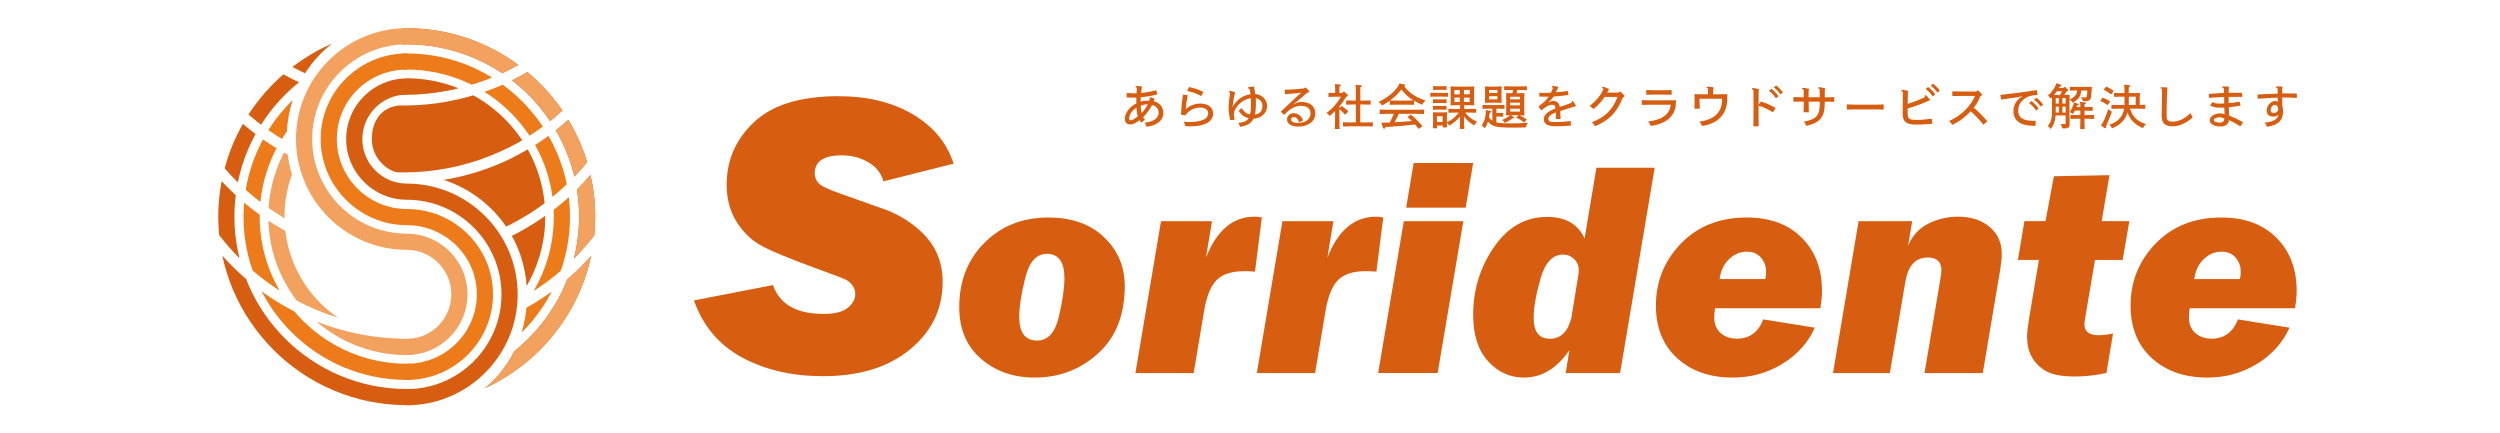<?xml version="1.0" encoding="UTF-8"?>
<svg id="_レイヤー_1" data-name="レイヤー 1" xmlns="http://www.w3.org/2000/svg" xmlns:xlink="http://www.w3.org/1999/xlink" viewBox="0 0 300 52">
  <defs>
    <style>
      .cls-1 {
        fill: #f3a15f;
      }

      .cls-1, .cls-2, .cls-3, .cls-4 {
        stroke-width: 0px;
      }

      .cls-2 {
        fill: #d75d10;
      }

      .cls-3 {
        fill: none;
      }

      .cls-5 {
        clip-path: url(#clippath-1);
      }

      .cls-4 {
        fill: #ee7b19;
      }

      .cls-6 {
        clip-path: url(#clippath);
      }
    </style>
    <clipPath id="clippath">
      <circle class="cls-3" cx="48.84" cy="26" r="24.46"/>
    </clipPath>
    <clipPath id="clippath-1">
      <path class="cls-3" d="M48.81-3.42c-14.63,0-28.27,9.71-28.27,29.43s12.68,28.27,28.27,28.27,28.27-9.26,28.27-28.27S63.45-3.42,48.81-3.42ZM61.42,28.3c3.62-1.78,6.84-4.28,9.44-7.31.37,1.61.57,3.29.57,5.02,0,.75-.04,1.49-.11,2.23-2.2,2.87-4.94,5.31-8.07,7.16,0-.02,0-.05,0-.07,0-2.55-.67-4.95-1.83-7.03ZM26.19,26c0-1.46.14-2.88.41-4.27,5.42,5.88,13.18,9.58,21.79,9.58.53,0,1.06-.01,1.58-.04,1.77.5,3.06,2.13,3.06,4.05,0,2.13-.9,3.74-2.85,3.99-.45.02-.91.03-1.37.03-9.17,0-17.34-4.38-22.52-11.15-.07-.72-.11-1.45-.11-2.19ZM34.4,17c-1.64-.93-3.17-2.03-4.58-3.26,1.17-1.8,2.58-3.42,4.19-4.82.64.36,1.3.69,1.97,1-1.02,2-1.58,4.3-1.58,6.76,0,.11,0,.21,0,.32ZM71.36,8.96,35.09,8.03c1.46-1.12,3.07-2.07,4.78-2.81-1.28.98-2.39,2.19-3.26,3.57-.52-.24-1.02-.49-1.52-.76ZM48.81,3.38c5.01,0,9.64,1.64,13.39,4.41-4.08,2.28-8.78,3.58-13.79,3.58-.05,0-.09,0-.13,0l.48-2.04-.48-1.06V3.4c.18,0,.35-.01.53-.01ZM48.06,12.66c.12,0,.24,0,.36,0,5.42,0,10.51-1.46,14.88-4.02,1.6,1.34,3.01,2.89,4.2,4.62-5.04,4.61-11.75,7.43-19.1,7.43-.3,0-.59,0-.88-.02-1.68-.55-2.9-2.14-2.9-4,0-2.25,1.26-3.92,3.45-4.02ZM29.14,14.86c1.65,1.41,3.45,2.65,5.38,3.68.59,4.58,3.34,8.5,7.19,10.69-5.83-1.41-10.95-4.64-14.75-9.03.5-1.89,1.24-3.67,2.19-5.33ZM68.2,14.37c.95,1.58,1.71,3.28,2.26,5.08-2.62,3.24-5.94,5.9-9.72,7.74-1.79-2.61-4.42-4.61-7.49-5.6,5.69-.94,10.84-3.51,14.96-7.22ZM26.68,30.68c5.43,6.1,13.35,9.96,22.14,9.96.21,0,.42,0,.63,0v7.97c-.21,0-.43.02-.64.02-10.87,0-19.97-7.71-22.13-17.94ZM58.19,46.58c2.79-2.26,4.6-5.68,4.98-9.65,2.93-1.63,5.55-3.73,7.76-6.21-1.5,7.07-6.32,12.92-12.74,15.86ZM48.81,50.46c-13.49,0-24.46-10.97-24.46-24.46S35.32,1.54,48.81,1.54s24.46,10.97,24.46,24.46-10.97,24.46-24.46,24.46Z"/>
    </clipPath>
  </defs>
  <g class="cls-6">
    <g>
      <g class="cls-5">
        <path class="cls-2" d="M48.81,48.62c-12.47,0-22.62-10.15-22.62-22.62S36.34,3.38,48.81,3.38s22.62,10.15,22.62,22.62-10.15,22.62-22.62,22.62ZM48.81,5.32c-11.4,0-20.68,9.28-20.68,20.68s9.28,20.68,20.68,20.68,20.68-9.28,20.68-20.68S60.22,5.32,48.81,5.32Z"/>
        <path class="cls-1" d="M43.17,4.1c1.8-.47,3.7-.71,5.64-.71,12.47,0,22.62,10.15,22.62,22.62,0,11.1-8.03,20.35-18.59,22.26l.46-2.07c9.25-2.05,16.2-10.33,16.2-20.19,0-11.4-9.28-20.68-20.68-20.68-2.29,0-4.5.37-6.56,1.06"/>
        <path class="cls-4" d="M48.81,45.59c-10.8,0-19.59-8.79-19.59-19.59S38.01,6.41,48.81,6.41s19.59,8.79,19.59,19.59-8.79,19.59-19.59,19.59ZM48.81,8.35c-9.73,0-17.65,7.92-17.65,17.65s7.92,17.65,17.65,17.65,17.65-7.92,17.65-17.65-7.92-17.65-17.65-17.65Z"/>
        <path class="cls-1" d="M48.81,42.61c-9.16,0-16.61-7.45-16.61-16.61s7.45-16.6,16.61-16.6,16.61,7.44,16.61,16.6-7.45,16.61-16.61,16.61ZM48.81,11.33c-8.09,0-14.67,6.58-14.67,14.67s6.58,14.67,14.67,14.67,14.67-6.58,14.67-14.67-6.58-14.67-14.67-14.67Z"/>
        <path class="cls-2" d="M48.81,9.4v.96c-7.54,1.23-6.41,9.1-3,11.68l9.43,2.46c4.23,1.95,5.84,6.48,6.78,9.19l-3.58,5.84c4.22-3.01,6.98-7.95,6.98-13.52,0-9.16-7.45-16.6-16.61-16.6Z"/>
      </g>
      <g>
        <path class="cls-2" d="M48.82,22.03c-2.95,0-5.34-2.4-5.34-5.34s2.4-5.34,5.34-5.34v-1.94c-4.01,0-7.28,3.27-7.28,7.28s3.27,7.28,7.28,7.28c6.26,0,11.36,5.1,11.36,11.36s-5.1,11.36-11.36,11.36v1.94c7.33,0,13.3-5.97,13.3-13.3s-5.97-13.3-13.3-13.3Z"/>
        <path class="cls-4" d="M48.82,25.08c-4.63,0-8.4-3.77-8.4-8.4s3.76-8.33,8.39-8.33v-1.94c-5.69,0-10.33,4.61-10.33,10.27s4.64,10.34,10.34,10.34c4.63,0,8.4,3.72,8.4,8.3s-3.77,8.33-8.4,8.33v1.94c5.7,0,10.34-4.61,10.34-10.27s-4.64-10.24-10.34-10.24Z"/>
        <path class="cls-1" d="M48.82,28.04c-6.26,0-11.36-5.1-11.36-11.36s5.1-11.36,11.36-11.36v-1.94c-7.33,0-13.3,5.97-13.3,13.3s5.97,13.3,13.3,13.3c2.95,0,5.34,2.4,5.34,5.34s-2.4,5.34-5.34,5.34v1.94c4.01,0,7.28-3.27,7.28-7.28s-3.27-7.28-7.28-7.28Z"/>
      </g>
    </g>
  </g>
  <g>
    <path class="cls-2" d="M114.44,19.64l-8.44,2.12c-.24-.97-.84-1.73-1.8-2.29-.96-.56-2.02-.83-3.18-.83-2.16,0-3.25.72-3.25,2.15,0,.46.15.86.46,1.19.3.33,1.16.75,2.57,1.24l5.22,1.85c1.36.48,2.63,1.18,3.8,2.11,1.17.93,2.01,1.95,2.53,3.05.51,1.1.77,2.28.77,3.54,0,3.29-1.3,6.01-3.91,8.15-2.61,2.15-6.08,3.22-10.43,3.22-3.72,0-6.96-.75-9.73-2.24-2.77-1.5-4.69-3.78-5.78-6.85l9.48-1.84c.82,2.31,2.84,3.46,6.06,3.46,1.35,0,2.32-.24,2.92-.73.6-.48.9-1.04.9-1.66,0-.4-.12-.75-.35-1.05-.23-.3-.48-.52-.75-.66-.26-.13-1.51-.61-3.74-1.42-3.01-1.1-5.12-1.97-6.34-2.62-1.21-.64-2.22-1.6-3.03-2.87-.81-1.27-1.22-2.77-1.22-4.48,0-2.97,1.1-5.49,3.31-7.55,2.2-2.06,5.58-3.09,10.11-3.09,3.46,0,6.43.72,8.9,2.17,2.47,1.45,4.1,3.42,4.91,5.92Z"/>
    <path class="cls-2" d="M124.17,45.31c-2.56,0-4.71-.75-6.45-2.26-1.74-1.51-2.61-3.57-2.61-6.18,0-3.14,1.01-5.72,3.03-7.74,2.02-2.02,4.57-3.03,7.65-3.03,2.81,0,5.05.79,6.7,2.37,1.66,1.58,2.48,3.53,2.48,5.85,0,3.45-1.06,6.15-3.19,8.08-2.13,1.94-4.67,2.91-7.61,2.91ZM124.46,40.87c1.27,0,2.14-.94,2.59-2.81.45-1.88.68-3.45.68-4.71,0-1.92-.7-2.89-2.11-2.89-1.25,0-2.11.96-2.59,2.88-.48,1.92-.72,3.49-.72,4.7,0,1.89.72,2.83,2.15,2.83Z"/>
    <path class="cls-2" d="M139.32,26.54h6.12l-.73,4.4c1.28-3.29,3.23-4.94,5.85-4.94.21,0,.49.03.86.09l-.82,6.5c-.63-.04-1.05-.05-1.25-.05-1.52,0-2.63.35-3.34,1.05-.71.7-1.22,1.95-1.52,3.74l-1.25,7.44h-6.99l3.07-18.22Z"/>
    <path class="cls-2" d="M153.89,26.54h6.12l-.73,4.4c1.28-3.29,3.23-4.94,5.85-4.94.21,0,.49.03.86.09l-.82,6.5c-.63-.04-1.05-.05-1.25-.05-1.52,0-2.63.35-3.34,1.05-.71.7-1.22,1.95-1.52,3.74l-1.25,7.44h-6.99l3.07-18.22Z"/>
    <path class="cls-2" d="M175.6,26.54l-3.08,18.22h-7.14l3.08-18.22h7.14ZM176.78,19.56l-.9,5.36h-7.14l.9-5.36h7.14Z"/>
    <path class="cls-2" d="M198.56,20.14l-4.15,24.63h-6.53l.45-2.76c-1.5,2.2-3.32,3.3-5.46,3.3-1.66,0-3.09-.65-4.29-1.95-1.2-1.3-1.8-3.16-1.8-5.58,0-3,.83-5.7,2.49-8.12,1.66-2.42,3.79-3.63,6.39-3.63,2.22,0,3.72.87,4.49,2.6l1.42-8.5h6.97ZM189.4,33.02c.04-.19.05-.4.05-.61,0-.52-.18-.96-.55-1.32-.37-.36-.81-.54-1.33-.54-1.25,0-2.15.95-2.7,2.86-.55,1.91-.83,3.49-.83,4.75,0,1.66.65,2.49,1.95,2.49s2.14-.83,2.57-2.49l.84-5.14Z"/>
    <path class="cls-2" d="M218.46,36.99h-12.66c-.06.5-.09.86-.09,1.11,0,.8.26,1.42.77,1.87.52.45,1.17.67,1.96.67,1.49,0,2.55-.77,3.16-2.31l6.18.99c-.8,1.79-2.09,3.23-3.88,4.33-1.79,1.1-3.77,1.66-5.96,1.66-2.74,0-4.96-.77-6.67-2.32-1.7-1.55-2.56-3.65-2.56-6.32,0-2.9,1.01-5.39,3.02-7.46,2.01-2.07,4.64-3.11,7.89-3.11,2.75,0,4.94.8,6.57,2.41,1.63,1.61,2.45,3.75,2.45,6.41,0,.6-.07,1.29-.2,2.07ZM211.84,33.49c.06-.37.09-.66.09-.87,0-.65-.2-1.21-.61-1.7-.41-.48-.97-.72-1.7-.72-.78,0-1.48.29-2.11.88-.63.58-1.02,1.39-1.16,2.41h5.49Z"/>
    <path class="cls-2" d="M223.06,26.54h6.4l-.49,2.96c.5-1.21,1.31-2.1,2.43-2.66s2.31-.84,3.56-.84c1.56,0,2.83.41,3.8,1.23.97.82,1.45,1.89,1.45,3.23,0,.52-.06,1.14-.18,1.86l-2.1,12.45h-6.99l1.85-10.95c.12-.7.18-1.16.18-1.39,0-1.02-.55-1.53-1.64-1.53-1.46,0-2.36.97-2.69,2.92l-1.86,10.95h-6.82l3.07-18.22Z"/>
    <path class="cls-2" d="M255.52,26.54l-.8,4.65h-3.32l-1.1,6.49c-.11.64-.17,1.04-.17,1.21,0,.89.57,1.34,1.71,1.34.5,0,1.07-.07,1.73-.22l-.8,4.75c-1.31.28-2.56.42-3.76.42-1.49,0-2.6-.19-3.32-.56-.72-.37-1.31-.9-1.76-1.59s-.68-1.59-.68-2.71c0-.47.11-1.35.33-2.63l1.09-6.5h-2.52l.78-4.65h2.53l1.01-5.39,6.67-.13-.94,5.52h3.33Z"/>
    <path class="cls-2" d="M275.42,36.99h-12.66c-.06.5-.09.86-.09,1.11,0,.8.26,1.42.77,1.87.52.45,1.17.67,1.96.67,1.49,0,2.55-.77,3.16-2.31l6.18.99c-.8,1.79-2.09,3.23-3.88,4.33-1.79,1.1-3.77,1.66-5.96,1.66-2.74,0-4.96-.77-6.67-2.32-1.7-1.55-2.56-3.65-2.56-6.32,0-2.9,1.01-5.39,3.02-7.46,2.01-2.07,4.64-3.11,7.89-3.11,2.75,0,4.94.8,6.57,2.41,1.63,1.61,2.45,3.75,2.45,6.41,0,.6-.07,1.29-.2,2.07ZM268.8,33.49c.06-.37.09-.66.09-.87,0-.65-.2-1.21-.61-1.7-.41-.48-.97-.72-1.7-.72-.78,0-1.48.29-2.11.88-.63.58-1.02,1.39-1.16,2.41h5.49Z"/>
  </g>
  <g>
    <path class="cls-2" d="M138.86,11.34c-.79.19-1.31.27-1.97.33-.01.17-.02.37-.02.53.35-.1.65-.13,1.04-.13.02-.05.06-.16.08-.21-.05-.07-.07-.09-.07-.12s.02-.05.09-.05c.06,0,.19.03.55.16-.04.11-.08.21-.12.29.72.18,1.17.72,1.17,1.42,0,.87-.76,1.48-2.01,1.66-.05-.2-.13-.33-.25-.49,1.15-.13,1.69-.6,1.69-1.21,0-.44-.31-.82-.79-.92-.29.57-.63,1.03-1.07,1.45.06.14.13.23.22.33l-.46.34c-.08-.11-.12-.19-.18-.31-.46.36-.81.52-1.13.52-.41,0-.65-.25-.65-.67,0-.68.54-1.43,1.38-1.85v-.35c0-.09,0-.23,0-.35-.12,0-.27,0-.47,0-.22,0-.44,0-.69-.02v-.53c.39.03.59.04.84.04h.35c0-.2.02-.47.04-.65-.12-.08-.17-.11-.17-.15,0-.05.03-.08.16-.08.06,0,.23.01.62.06-.05.36-.08.51-.1.77.62-.05,1.11-.14,1.81-.32l.12.51ZM135.5,14.24c0,.13.05.2.14.2.19,0,.48-.14.9-.5-.1-.29-.15-.61-.16-1.03-.58.37-.88.88-.88,1.34ZM136.99,13.58c.3-.3.58-.73.75-1.06-.31,0-.59.05-.85.16,0,.33.03.65.11.9Z"/>
    <path class="cls-2" d="M142.52,11.45c-.12.59-.2,1.19-.23,1.65.52-.46,1.13-.67,1.76-.67.92,0,1.53.48,1.53,1.2,0,.94-1,1.53-2.69,1.53-.21,0-.42,0-.66-.03-.04-.17-.08-.31-.15-.53.25.03.43.04.65.04,1.52,0,2.25-.39,2.25-1.05,0-.42-.35-.68-.99-.68-.54,0-1.07.21-1.52.65-.08.08-.14.16-.2.24l-.05.03-.46-.06-.04-.05c.04-.86.11-1.57.23-2.36l.58.06ZM142.69,10.44c.58.13,1.21.33,1.73.59l-.27.5c-.52-.29-1.06-.48-1.69-.62l.23-.47Z"/>
    <path class="cls-2" d="M148.05,12.61c.48-.73,1.13-1.17,2.01-1.3-.02-.19-.06-.44-.12-.64-.15-.05-.2-.09-.2-.13,0-.04.04-.06.11-.08.08-.02.25-.05.62-.08.08.36.12.61.15.9.79.05,1.43.65,1.43,1.44,0,.86-.71,1.49-1.63,1.52-.27.56-.78.85-1.61.98-.04-.17-.12-.32-.22-.47.58-.06,1.06-.19,1.25-.57-.47-.11-.82-.33-1.21-.87.13-.13.23-.21.33-.35.43.57.66.71,1.04.76.08-.3.12-.66.12-1.18,0-.22,0-.49-.02-.76-.78.12-1.41.57-1.83,1.26-.15.25-.2.45-.2.75,0,.14.02.33.08.54l-.04.05-.45.03-.05-.03c-.12-.55-.18-1.01-.18-1.45,0-.4.08-1.18.19-1.78-.1-.08-.15-.13-.15-.16,0-.05.02-.08.12-.08.07,0,.27.05.62.14-.13.55-.23,1.1-.26,1.48l-.05.32h.03l.11-.26ZM151.49,12.72c0-.5-.3-.86-.8-.94.02.28.02.49.02.7,0,.51-.04.91-.11,1.27.58-.08.89-.44.89-1.02Z"/>
    <path class="cls-2" d="M155.23,12.51c.41-.21.68-.28.99-.28.96,0,1.62.54,1.62,1.36,0,.97-.82,1.6-2.08,1.6-.81,0-1.32-.34-1.32-.88,0-.41.35-.73.81-.73.49,0,.9.33,1.13.86l-.48.24c-.17-.46-.37-.64-.63-.64-.18,0-.33.12-.33.28,0,.25.2.43.82.43.9,0,1.5-.43,1.5-1.16,0-.56-.41-.89-1.13-.89s-1.37.36-1.99,1.06h-.06l-.36-.32v-.06c.83-.8,1.48-1.39,2.06-1.94l.39-.31v-.02s-.46.07-.46.07c-.46.05-.98.09-1.52.13l-.03-.54c.73-.01,1.57-.06,2.31-.16l.14-.1h.08c.37.34.4.37.4.46,0,.08-.04.11-.29.21-.39.32-.85.72-1.25,1.07l-.36.26.02.02Z"/>
    <path class="cls-2" d="M160.23,13.31c-.21.21-.43.4-.68.61-.09-.14-.23-.29-.36-.37.81-.61,1.34-1.27,1.72-1.94h-.73l-.76.02v-.49l.76.02h.04v-.54c0-.2,0-.26-.05-.52.61.02.74.05.74.14,0,.06-.06.09-.18.13v.79h.31l.18-.16h.09c.4.34.43.38.43.45,0,.06-.05.12-.22.21-.25.41-.5.77-.78,1.1v.21l.27-.26c.27.2.6.45.79.67l-.39.39c-.19-.24-.42-.47-.68-.69v1.47l.02.93h-.56l.02-.93v-1.24ZM163.71,12.07l.76-.02v.51l-.76-.02h-.48v2.15h.75l.76-.02v.51l-.76-.02h-2.06l-.76.02v-.51l.76.02h.78v-2.15h-.4l-.76.02v-.51l.76.02h.4v-1.47c0-.13,0-.17-.05-.42.68.04.78.05.78.16,0,.06-.05.09-.19.12v1.61h.48Z"/>
    <path class="cls-2" d="M169.67,12.58l-.87-.02h-1.15l-.88.02v-.49c-.26.19-.56.38-.9.57-.12-.16-.27-.31-.43-.43,1.17-.59,1.81-1.13,2.31-1.85.08-.12.13-.23.18-.37.6.11.69.14.69.24,0,.05-.04.08-.13.09.73.93,1.42,1.31,2.56,1.72-.14.13-.3.32-.41.51-.36-.16-.67-.32-.95-.49v.49ZM167.87,13.66c-.16.34-.33.68-.51,1.01.69-.04,1.38-.09,2.06-.14-.16-.17-.34-.32-.52-.49l.41-.29c.57.47.96.9,1.39,1.39l-.46.33c-.15-.2-.29-.37-.43-.53-1.44.15-2.45.24-3.58.32-.04.12-.08.19-.13.19-.11,0-.13-.04-.34-.73.31.01.36.01.54,0,.13,0,.29-.01.47-.02.18-.34.34-.69.49-1.04h-.76l-.94.02v-.53l.94.02h3.45l.94-.02v.53l-.94-.02h-2.07ZM169.61,12.05c-.56-.34-1.04-.8-1.45-1.31-.38.5-.83.94-1.35,1.31l.83.02h1.15l.81-.02Z"/>
    <path class="cls-2" d="M171.64,11.61v-.48l.76.02h.59l.77-.02v.48l-.77-.02h-.59l-.76.02ZM175.82,13.52c.43.53.82.84,1.42,1.07-.14.17-.23.29-.33.46-.52-.31-.92-.64-1.24-1.09l.04,1.51h-.53l.03-1.5c-.37.49-.79.8-1.3,1.1-.05-.1-.17-.24-.29-.36l.02.58h-.51v-.23h-.68v.33h-.5l.02-.81v-.58l-.02-.51.04-.02.56.02h.5l.56-.02.04.02-.02.51v.67c.26-.13.51-.27.74-.44.26-.21.48-.46.68-.72h-.35l-.89.02v-.47l.89.02h.51v-.46h-.47l-.66.02-.02-.03.02-.66v-.86l-.02-.69.03-.03.65.02h1.49l.65-.02.03.03-.02.69v.86l.02.66-.02.03-.66-.02h-.52v.46h.54l.89-.02v.47l-.89-.02h-.4ZM171.96,12.38v-.47l.6.02h.42l.6-.02v.47l-.6-.02h-.42l-.6.02ZM171.96,13.17v-.47l.6.02h.42l.6-.02v.47l-.6-.02h-.42l-.6.02ZM171.98,10.8v-.47l.59.02h.41l.6-.02v.47l-.6-.02h-.41l-.59.02ZM173.11,13.94h-.68v.7h.68v-.7ZM175.18,10.8h-.65v.53h.65v-.53ZM174.53,11.7v.53h.65v-.53h-.65ZM176.37,11.32v-.53h-.69v.53h.69ZM175.67,12.24h.69v-.53h-.69v.53Z"/>
    <path class="cls-2" d="M179.57,14.69c.38.09.91.12,1.69.12s1.2-.02,2.09-.08c-.12.17-.21.36-.26.56-.67.02-1.11.02-1.77.02-1.78,0-2.3-.15-2.75-.71-.1.29-.23.55-.4.81-.09-.14-.22-.25-.37-.34.27-.44.41-.81.48-1.36.02-.14.02-.23.02-.32,0-.06,0-.12-.01-.18.58.09.66.13.66.21,0,.07-.07.09-.19.12-.02.2-.04.38-.08.54.11.16.23.3.4.4v-1.44h-.42l-.76.02v-.47l.76.02h1.11l.77-.02v.47l-.77-.02h-.2v.52h.16l.65-.02v.46l-.65-.02h-.16v.69ZM180.17,10.36l.03.03-.02.69v.55l.02.68-.03.03-.69-.02h-.56l-.69.02-.04-.02.02-.69v-.55l-.02-.69.03-.02.69.02h.55l.69-.02ZM178.69,11.16h1v-.36h-1v.36ZM178.69,11.54v.38h1v-.38h-1ZM181.29,13.83c.36.2.4.24.4.31,0,.05-.06.08-.21.06-.26.22-.55.4-.9.54-.08-.12-.22-.26-.34-.35.36-.13.64-.29.83-.43.07-.05.11-.08.14-.13l-.46.02-.02-.04.02-.73v-1.15l-.02-.73.03-.03.72.02c.03-.13.06-.26.09-.39h-.22l-.85.02v-.47l.85.02h1.04l.83-.02v.47l-.83-.02h-.31c-.03.13-.06.26-.1.39h.18l.74-.02.03.03-.02.73v1.15l.02.74-.03.04-.56-.02c.31.13.58.28.87.5l-.32.36c-.31-.26-.57-.42-.95-.58l.29-.29h-.92ZM181.22,11.92h1.18v-.31h-1.18v.31ZM181.22,12.32v.32h1.18v-.32h-1.18ZM181.22,13.05v.34h1.18v-.34h-1.18Z"/>
    <path class="cls-2" d="M184.69,11.13c.33.02.58.02.76.02s.42,0,.65-.02c.09-.15.2-.39.27-.6-.13-.06-.17-.1-.17-.14,0-.05.02-.07.14-.07.08,0,.34.03.68.1-.15.32-.22.47-.33.66.41-.02.82-.07,1.46-.17l.06.49c-.68.09-1.15.14-1.76.18-.22.31-.43.52-.66.69l.02.02c.23-.12.43-.17.58-.17.44,0,.71.24.79.72.47-.17.97-.35,1.43-.51,0-.09,0-.13,0-.16,0-.03.02-.06.07-.06.04,0,.08.03.16.14.12.17.18.25.28.48-.72.21-1.28.39-1.89.6.02.25.03.51.04.95h-.56c0-.25,0-.53-.01-.79-.64.24-.9.48-.9.77s.21.39.83.39,1.24-.05,1.86-.12l.02.54c-.64.06-1.2.08-1.9.08-.99,0-1.35-.35-1.35-.86,0-.47.38-.89,1.4-1.28-.05-.35-.12-.44-.4-.44-.35,0-.61.13-1.27.65h-.06s-.29-.39-.29-.39v-.06c.56-.42.93-.77,1.21-1.17-.19,0-.42,0-.53,0-.12,0-.36,0-.61-.01v-.49Z"/>
    <path class="cls-2" d="M194.23,11.1l.15-.1h.08c.43.39.47.46.47.54,0,.05-.04.1-.2.19-.71,1.73-1.57,2.69-3.34,3.42-.09-.18-.2-.33-.36-.48,1.59-.63,2.47-1.47,3.07-3.04h-1.54c-.33.49-.74.97-1.34,1.46-.12-.14-.25-.25-.46-.37.8-.66,1.34-1.27,1.65-2.04-.14-.1-.16-.14-.16-.18,0-.05.03-.08.11-.08.09,0,.24.05.73.26-.08.17-.15.29-.23.43h1.37Z"/>
    <path class="cls-2" d="M201.12,12.06c0,.14-.01.29-.02.44-.06,1.49-1.33,2.42-3.02,2.61-.05-.17-.13-.33-.29-.53,1.64-.19,2.6-.86,2.69-2.01h-2.53l-.94.02v-.57l.94.02h2.23l.9-.02.04.03ZM198.49,10.83h1.17l.94-.02v.56l-.94-.02h-1.17l-.94.02v-.56l.94.02Z"/>
    <path class="cls-2" d="M205.56,11.32h.78l.9-.02.04.03c0,.34-.01.61-.02.78-.07,1.53-1.05,2.72-3.01,3.01-.08-.2-.17-.35-.32-.53,1.88-.24,2.72-1.19,2.72-2.66v-.08h-2.7v.43l.03.76h-.65l.02-.76v-.31l-.02-.64.03-.03,1.07.02h.53v-.69c-.12-.08-.16-.12-.16-.16,0-.05.04-.08.16-.08.11,0,.29.02.67.1l-.05.34v.49Z"/>
    <path class="cls-2" d="M211.29,12.19c.68.19,1.16.4,1.78.77l-.31.52c-.62-.38-1.17-.64-1.73-.8v1.54l.02.94h-.65l.02-.94v-3.4c-.15-.08-.19-.12-.19-.17s.04-.08.14-.08c.11,0,.3.03.71.13l-.05.34v1.54l.26-.38ZM212.57,10.66c.35.28.59.51.85.88l-.3.26c-.25-.35-.49-.63-.85-.91l.3-.23ZM213.15,10.26c.35.28.53.46.8.83l-.29.24c-.25-.35-.44-.56-.81-.84l.29-.23Z"/>
    <path class="cls-2" d="M216.15,12.19l-.94.02v-.56l.94.02h.29v-.88c-.15-.09-.19-.13-.19-.17,0-.05.04-.08.15-.08s.25.02.68.13l-.05.34v.66h1.34v-.95c-.15-.09-.19-.13-.19-.17,0-.05.04-.08.15-.08s.26.03.69.13l-.05.34v.74h.2l.94-.02v.56l-.94-.02h-.2v.17c0,1.62-.51,2.35-2.22,2.74-.05-.17-.14-.35-.27-.51,1.52-.29,1.9-.77,1.9-2.22v-.18h-1.34v.33l.02.94h-.63l.02-.94v-.33h-.29Z"/>
    <path class="cls-2" d="M221.62,13.15v-.62l.95.03h2.52l.95-.03v.62l-.95-.02h-2.52l-.95.02Z"/>
    <path class="cls-2" d="M228.92,12.46c.69-.21,1.47-.5,2.09-.81-.04-.08-.05-.12-.05-.16,0-.05.03-.07.07-.07.09,0,.22.12.6.58-1,.47-1.81.75-2.71,1.02v.65c-.01.57.21.72,1.01.72.6,0,1.03-.03,1.87-.15l.09.61c-1.01.08-1.34.1-1.94.1-1.2,0-1.63-.34-1.63-1.3l.02-2.62c-.16-.11-.19-.14-.19-.18,0-.05.04-.07.15-.07s.24.02.69.13l-.05.34-.02,1.21ZM231.38,10.44c.35.28.59.51.85.88l-.3.26c-.24-.35-.49-.63-.85-.91l.3-.23ZM231.97,10.04c.35.28.53.46.8.83l-.29.24c-.25-.35-.44-.56-.8-.84l.29-.23Z"/>
    <path class="cls-2" d="M237.38,10.86c.43.4.46.43.46.51,0,.06-.03.1-.21.21-.2.5-.46.95-.78,1.34.62.53,1.02.93,1.63,1.63l-.47.41c-.58-.7-.97-1.13-1.53-1.61-.66.72-1.28,1.17-2.2,1.64-.11-.17-.21-.31-.4-.46,1.42-.65,2.53-1.67,3.12-3.02h-1.77l-.95.02v-.57l.95.02h1.9l.17-.13h.08Z"/>
    <path class="cls-2" d="M244.48,11.39c-.82.05-1.17.2-1.5.43-.51.35-.8.87-.8,1.46,0,.84.58,1.22,1.86,1.22.08,0,.13,0,.24-.01l-.02.61h-.15c-1.66,0-2.5-.62-2.5-1.77,0-.57.23-1.06.65-1.48.11-.09.28-.2.44-.29v-.02s-.57.12-.57.12c-.59.09-1.33.2-1.99.29l-.1-.56c1.44-.16,2.78-.33,4.34-.57l.05.03.07.5-.03.05ZM243.79,12.13c.35.28.59.51.85.88l-.3.26c-.24-.35-.49-.63-.85-.91l.3-.23ZM244.38,11.73c.35.28.53.46.8.83l-.29.24c-.25-.35-.44-.56-.8-.84l.29-.23Z"/>
    <path class="cls-2" d="M246.67,13.87c-.05.71-.19,1.08-.59,1.61-.11-.15-.2-.24-.34-.35.41-.52.5-.94.5-1.88v-1.57s-.16.14-.16.14c-.08-.13-.19-.24-.33-.34.39-.35.59-.62.84-1.06.09-.16.13-.28.15-.44.57.17.64.21.64.27,0,.08-.05.11-.19.13-.04.06-.07.12-.11.18h.49l.15-.13h.08c.36.32.38.35.38.43,0,.06-.04.1-.22.13-.11.17-.18.29-.25.4l.61-.02.04.04-.02.72v1.95l.02.76c0,.44-.14.57-.64.57h-.23c-.05-.17-.12-.35-.22-.53.26.02.39.02.5.02.09,0,.11-.03.11-.13v-.92h-1.2ZM247.18,11.41c.11-.17.19-.31.26-.46h-.61c-.11.15-.22.3-.34.44l.49.02h.21ZM247.06,12.43v-.66h-.37v.66h.37ZM247.06,13.51v-.72h-.37v.72h.37ZM247.49,12.43h.39v-.66h-.39v.66ZM247.49,12.79v.72h.39v-.72h-.39ZM249.76,10.85c-.08.73-.34,1.08-1.04,1.47-.09-.16-.2-.28-.35-.39.62-.28.83-.56.89-1.08l-.87.02v-.46l.93.02h.97l.7-.02.03.03-.02.36c-.02.31-.04.57-.06.76-.06.46-.23.59-.8.59h-.18c-.06-.2-.12-.34-.23-.5.22.03.32.04.46.04.18,0,.22-.05.24-.19.02-.17.05-.41.05-.64h-.73ZM249.64,13.27h-.65c-.06.13-.14.26-.23.41-.15-.12-.24-.17-.39-.23.21-.31.34-.58.41-.81.05-.14.06-.22.08-.35.55.16.59.19.59.27,0,.05-.04.08-.2.1-.02.06-.05.13-.07.19h.46v-.21c0-.13-.01-.24-.05-.42.68.06.74.1.74.16,0,.08-.05.1-.19.14v.33h.2l.78-.02v.47l-.78-.02h-.2v.53h.37l.78-.02v.48l-.78-.02h-.37v.29l.02.95h-.54l.02-.95v-.29h-.41l-.78.02v-.48l.78.02h.41v-.53Z"/>
    <path class="cls-2" d="M252.92,12.61c-.27-.2-.55-.35-.89-.5l.27-.4c.32.12.64.28.92.46l-.3.45ZM252.75,15.31c0,.05-.04.08-.11.08-.08,0-.21-.1-.54-.38.11-.09.16-.16.22-.27.18-.32.4-.82.68-1.66.14.13.27.24.43.33-.23.67-.47,1.21-.73,1.79.02.04.04.08.04.12ZM253.31,11.33c-.26-.23-.52-.4-.87-.58l.32-.36c.3.13.62.32.89.54l-.34.4ZM257.43,12.58v.48l-.93-.02h-.9c.33,1.01.88,1.51,1.92,1.86-.14.12-.28.29-.37.47-.89-.37-1.55-.97-1.85-1.88-.23.86-.84,1.5-1.85,1.91-.07-.15-.17-.3-.32-.43,1.11-.38,1.63-1.06,1.76-1.93h-.58l-.94.02v-.48l.94.02h.62c.01-.33.01-.66.01-1h-.48l-.77.02v-.47l.77.02h.48v-.39c0-.28,0-.35-.06-.63.66.06.75.08.75.17,0,.06-.05.11-.18.15v.7h.57l.73-.02.04.02-.02.73v.69l.65-.02ZM256.28,11.6h-.82c0,.33,0,.66-.01,1h.83v-1Z"/>
    <path class="cls-2" d="M263.13,14.09c-.82.72-1.66,1.07-2.43,1.07-.89,0-1.3-.37-1.3-1.29,0-.73.02-1.95.05-3.17-.12-.07-.17-.1-.17-.15,0-.06.02-.09.15-.09.11,0,.33.01.65.04-.08,1.53-.09,2.41-.09,3.31,0,.6.13.79.69.79.75,0,1.48-.34,2.18-1.04.08.19.16.38.27.54Z"/>
    <path class="cls-2" d="M265.03,11.27c.65-.05,1.23-.09,1.84-.12v-.54c-.15-.07-.2-.11-.2-.16,0-.06.04-.08.18-.08.11,0,.29,0,.61.02-.01.35-.02.6-.02.75.37,0,.6-.01.81-.01.22,0,.44,0,.8.01l.02.49c-.4,0-.67-.01-.81-.01-.21,0-.47,0-.82.01v.75c.36-.03.79-.09,1.31-.18l.12.48c-.55.09-.93.14-1.41.2.01.32.03.66.04.98.5.2,1.09.48,1.66.81l-.31.49c-.46-.29-.93-.55-1.36-.75-.08.51-.44.77-1.08.77-.73,0-1.24-.32-1.24-.76s.59-.82,1.24-.82c.13,0,.34.03.54.1-.01-.24-.03-.53-.04-.79-.18,0-.38.01-.56.01-.52,0-.85-.1-1.15-.3l.32-.38c.26.15.46.19.83.19.18,0,.37,0,.55-.02v-.77c-.61.02-1.2.05-1.81.11l-.03-.48ZM266.35,14.07c-.34,0-.69.15-.69.34,0,.17.32.3.73.3.36,0,.53-.2.54-.49-.2-.09-.41-.14-.58-.14Z"/>
    <path class="cls-2" d="M273.86,11.21h.23c.53,0,.98,0,1.53.02v.52c-.62-.03-1.07-.05-1.53-.05h-.22v.97c.08.26.1.43.1.69,0,.99-.48,1.64-1.94,1.86-.05-.18-.13-.33-.27-.5,1.21-.12,1.57-.51,1.65-.95-.19.17-.34.22-.62.22-.5,0-.79-.26-.79-.73,0-.58.52-1.14,1.03-1.14.11,0,.2.03.3.12,0-.15,0-.38-.01-.52-.64.02-1.41.06-2.39.13l-.02-.51c1.01-.05,1.78-.09,2.41-.1,0-.19-.01-.46-.01-.63-.15-.07-.19-.12-.19-.16,0-.06.04-.08.13-.08.11,0,.29,0,.64.01l-.02.43v.42ZM272.99,12.58c-.25,0-.51.31-.51.64,0,.22.1.34.37.34.33,0,.51-.16.54-.53-.07-.3-.2-.45-.4-.45Z"/>
  </g>
</svg>